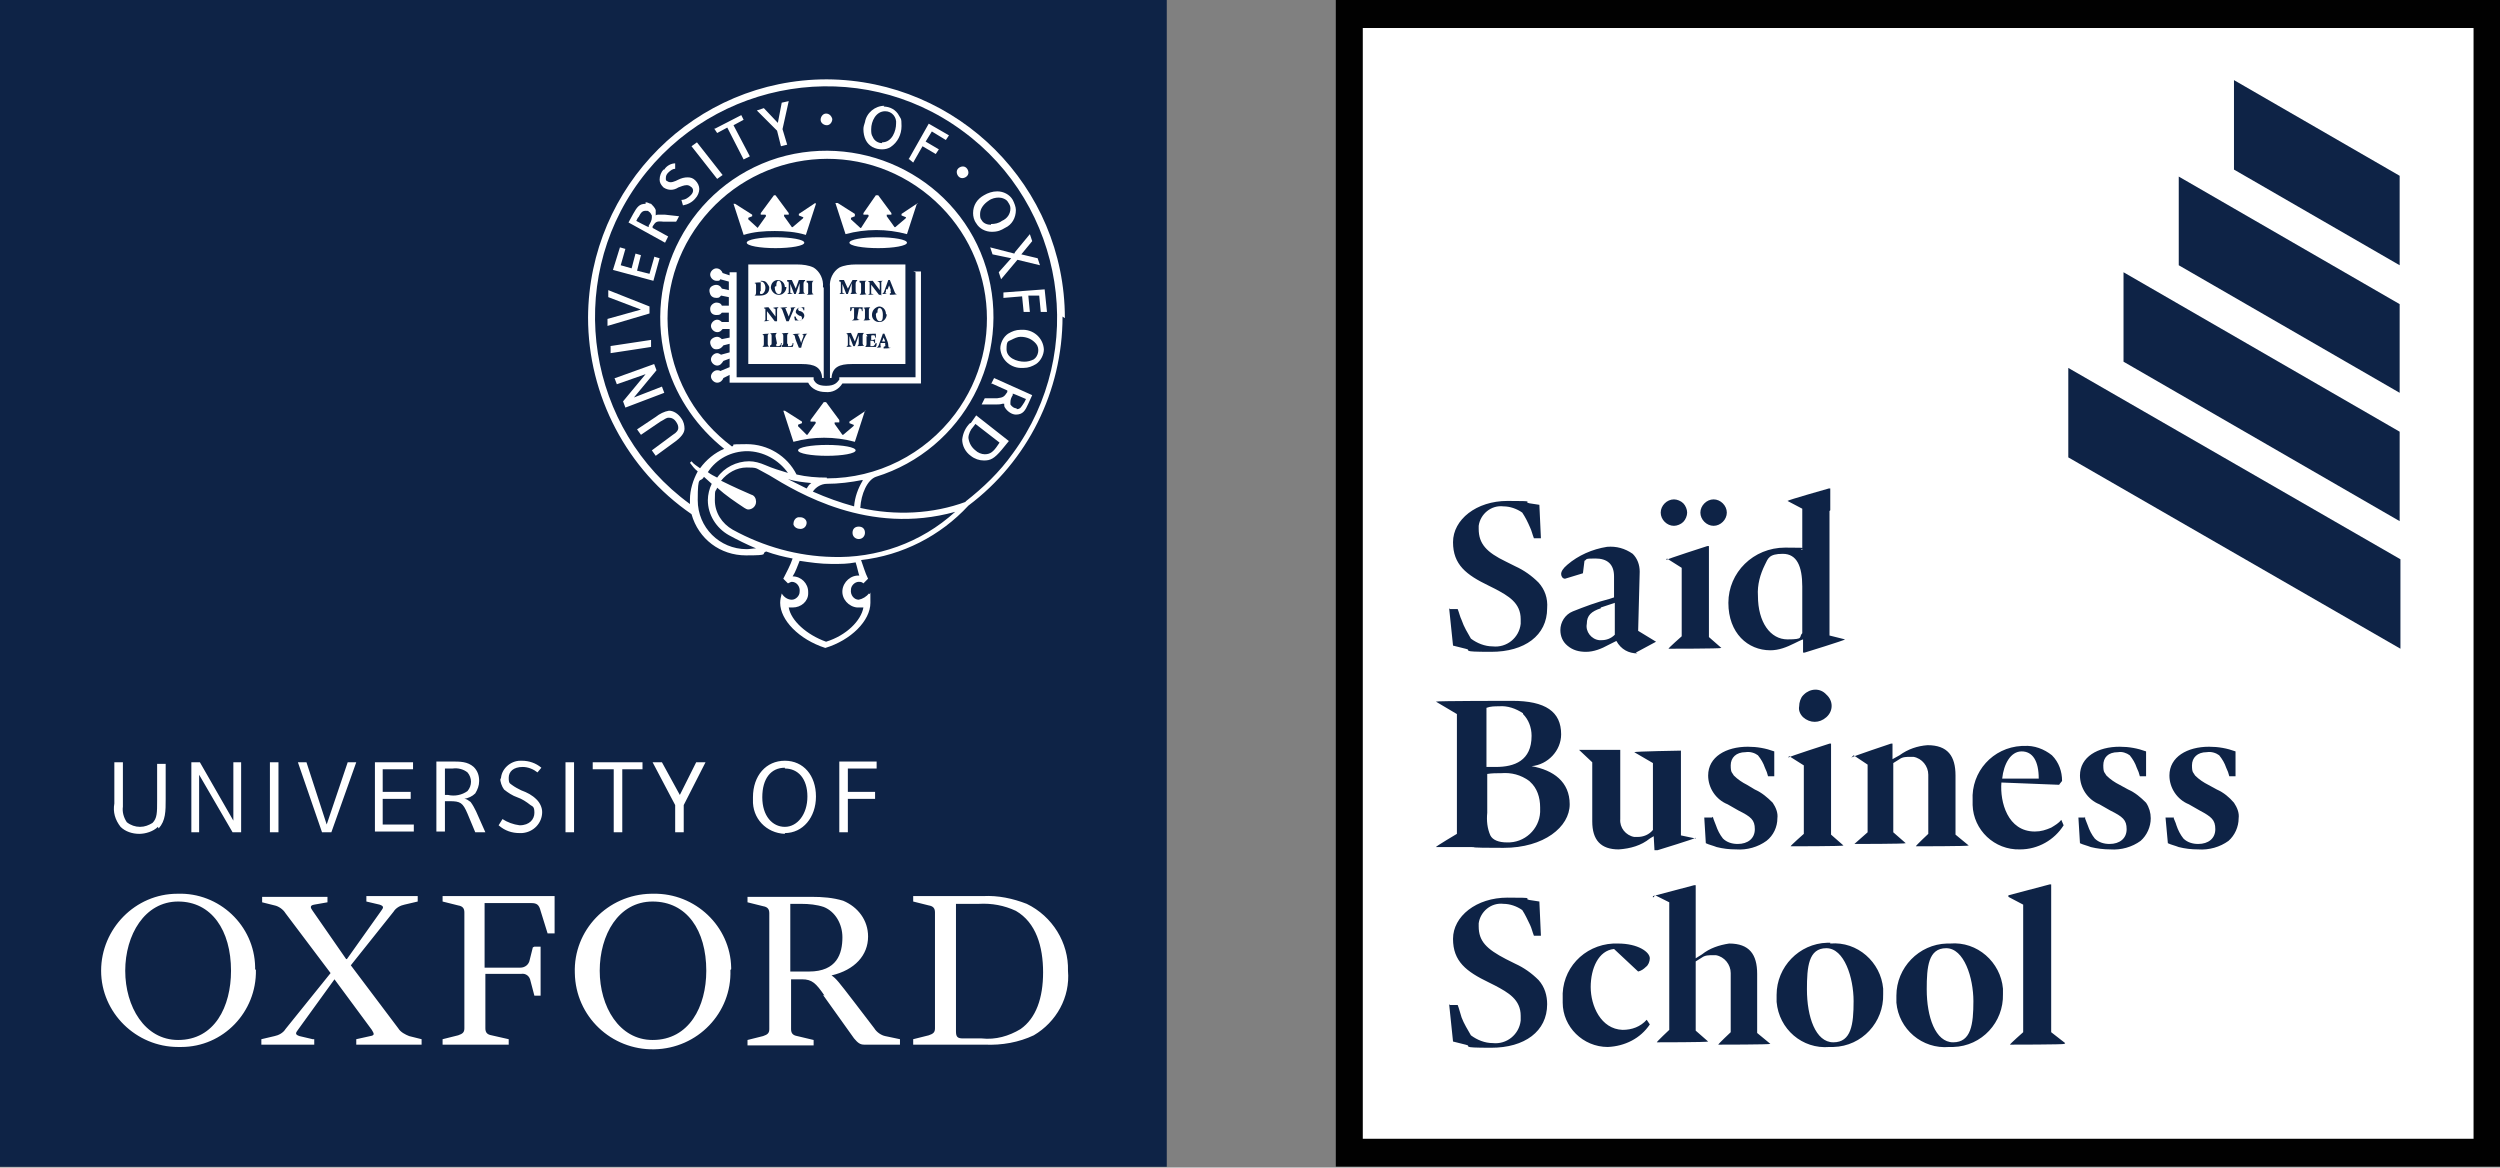 <?xml version="1.0" encoding="UTF-8"?>
<svg xmlns="http://www.w3.org/2000/svg" version="1.1" viewBox="0 0 321.4 150.1">
  <rect x="0" y="0" width="321.4" height="150.1" fill="#808080" stroke="none"/>
  <defs>
    <style>
      .cls-1 {
        fill: #0e2346;
      }

      .cls-2 {
        fill: #fff;
      }

      .cls-3 {
        fill: #010101;
      }
    </style>
  </defs>
  <!-- Generator: Adobe Illustrator 28.7.1, SVG Export Plug-In . SVG Version: 1.2.0 Build 142)  -->
  <g>
    <g id="Layer_1">
      <g>
        <path class="cls-1" d="M0,0h150v150H0V0Z"/>
        <path class="cls-2" d="M32.9,124.7c.1,5.4-4.2,9.9-9.6,9.9h-.4c-5.4,0-9.9-4.4-9.9-9.8s4.4-9.9,9.8-9.9h0c5.4-.2,9.9,4.1,10,9.4,0,.1,0,.2,0,.3ZM29.7,124.8c0-5.2-2.5-8.9-6.8-8.9s-6.8,4.3-6.8,8.9,2.5,8.9,6.8,8.9c4.7,0,6.8-4.3,6.8-8.9ZM93.9,124.7c.2,5.5-4.2,10.1-9.8,10.2-5.5.1-10.1-4.2-10.2-9.8-.2-5.5,4.2-10.1,9.8-10.2h.3c5.4-.1,9.9,4.2,10,9.5v.2ZM90.8,124.8c0-5.2-2.5-8.9-6.9-8.9s-6.8,4.3-6.8,8.9,2.5,8.9,6.8,8.9c4.7,0,6.9-4.3,6.9-8.9ZM101.6,124.9h2.4c3.6,0,4.3-2.3,4.3-4.4,0-1.7-.9-3.3-2.4-3.9-.9-.3-1.9-.4-2.9-.4h-1.4v8.7h0ZM106,128c-1.1-1.6-1.6-2.1-2.9-2.1h-1.4v6.4c0,.5.2.8.8.9l2.1.5v.7h-8.5v-.7l2-.5c.6-.2.8-.4.8-.9v-14.9c0-.5-.2-.8-.8-.9l-2-.5v-.7h8.3c1.3,0,2.7.1,4,.5,1.9.8,3.2,2.5,3.2,4.6,0,2.4-1.7,4.3-4.7,5h0c.6.4.9.8,2.9,3.4l2.6,3.4c.3.5.9.9,1.4,1l1.9.4v.7h-4.6c-.5,0-.8-.2-1.3-.8l-4-5.6h0ZM68.7,121.7h.8v6.3h-.8l-.5-1.9c-.1-.6-.6-1-1.2-.9h-4.6v7c0,.5.2.8.8.9l2.2.5v.7h-8.5v-.7l2-.5c.6-.2.8-.4.8-.9v-14.9c0-.5-.2-.8-.8-.9l-2-.5v-.7h14.4v4.8h-.9l-.9-2.9c-.2-.8-.5-1-1.2-1h-6v8.3h4.6c.6,0,1.1-.4,1.2-1l.4-1.6h0ZM117.4,134.3v-.7l2-.5c.6-.2.8-.4.8-.9v-14.9c0-.5-.2-.8-.8-.9l-2-.5v-.7h9c1.9-.1,3.8.3,5.6,1,3.3,1.6,5.4,5,5.3,8.6.3,3.4-1.5,6.6-4.4,8.3-1.9.9-4.1,1.3-6.3,1.2h-9.1ZM122.9,116.2v16.4c0,.7.2.9.9.9h2.4c1.8.2,3.5-.3,5-1.2,2-1.4,2.9-4,2.9-7.3s-.9-6.4-3.5-7.9c-1.5-.7-3.1-1-4.8-.9h-2.8ZM40.4,133.6v.7h-6.8v-.7l1.7-.4c.5-.1,1.1-.4,1.4-.9l5.8-7.2-5.8-7.7c-.3-.5-.9-.9-1.4-1l-1.6-.4v-.7h8.4v.7l-1.7.3c-.6.1-.5.4-.2.8l4.3,6.2h.1l4.4-6.2c.3-.4.4-.6-.2-.8l-1.7-.4v-.7h6.6v.7l-1.7.4c-.5.1-1.1.4-1.4.9l-5.5,6.9,6.1,8.1c.3.5.9.8,1.4,1l1.6.4v.7h-8.4v-.7l1.8-.4c.6-.1.5-.3.2-.8l-4.8-6.5-4.7,6.5c-.3.4-.4.6.2.8l1.7.4h0ZM20.3,106.3c-.6.6-1.6.9-2.4.9-.9,0-1.8-.3-2.4-.9-.7-.9-1-1.9-.8-3v-5.3h1.1v5.7c-.1.7.1,1.4.5,2,.5.4,1.1.6,1.7.6.6,0,1.1-.2,1.6-.5.6-.6.6-1.3.6-2.9v-4.7h1.1v4.5c0,1.6,0,2.8-.9,3.8h0ZM29.9,107l-4.3-7.4v7.4h-1v-9h1.1l4.3,7.5v-7.5h1v9h-1.1ZM34.7,107v-9h1.1v9h-1.1ZM42.6,107h-1.2l-3.1-9h1.1l2.6,8,2.7-8h1.1l-3.2,9ZM48.2,107v-9h4.9v.9h-3.9v2.9h3.6v.9h-3.6v3.3h4v.9h-5ZM60.1,99.3c-.5-.4-1.2-.6-1.9-.5h-1v3.4h.4c.9.2,1.8,0,2.5-.5.6-.7.6-1.7,0-2.4h0ZM61.1,107l-1-2.4c-.6-1.4-.9-1.6-2.3-1.6h-.6v3.9h-1.1v-9h1.9c1.2,0,2.1,0,2.9.7.5.5.7,1.1.7,1.8,0,.6-.2,1.1-.5,1.6-.4.4-.9.6-1.4.7.3,0,.5.2.8.4.3.4.5.8.7,1.2l1.2,2.7h-1.2ZM72.7,107v-9h1.1v9h-1.1ZM80,98.9v8.1h-1.1v-8.1h-2.7v-.9h6.4v.9h-2.7ZM87.9,103.5v3.5h-1.1v-3.5l-2.9-5.5h1.2l2.3,4.2,2.1-4.2h1.2l-2.8,5.5ZM100.9,98.7c-1.8,0-2.9,1.4-2.9,3.8s1.3,3.8,2.9,3.8,2.9-1.6,2.9-3.9-1.2-3.6-2.9-3.6ZM100.9,107.2c-2.4-.1-4.2-2-4.1-4.4v-.3c0-2.8,1.7-4.7,4.1-4.7s4,1.9,4,4.6-1.7,4.7-4,4.7h0ZM109,98.9v2.9h3.5v.9h-3.5v4.3h-1.1v-9.1h4.8v.9h-3.7ZM64.4,100.2c0-1.3,1.2-2.4,2.5-2.4h.2c.9,0,1.8.3,2.5.9l-.5.6c-.5-.4-1.2-.7-1.9-.7-1.2,0-1.8.6-1.8,1.4s.2.7.4.9c.4.3.8.5,1.2.7.8.3,1.4.6,2,1.2.4.4.7,1,.7,1.6,0,1.4-1.1,2.6-2.6,2.7h-.3c-1,0-1.9-.3-2.7-1l.5-.8c.6.4,1.4.7,2.2.8,1.3,0,1.9-.8,1.9-1.6s-.2-.8-.5-1c-.5-.4-1.1-.8-1.7-1-.6-.2-1.2-.6-1.7-1-.3-.4-.5-1-.5-1.5Z"/>
        <path class="cls-2" d="M105.8,36.9c.1-1-.4-2-1.2-2.5-.6-.3-1.4-.4-2.1-.4h-6.3v12.8h6.9c1.6,0,2.5.4,2.6,1.8h.2v-11.6ZM106.7,36.9c-.1-1,.4-2,1.2-2.5.6-.3,1.4-.4,2.1-.4h6.4v12.8h-6.9c-1.6,0-2.5.4-2.6,1.8h-.2v-11.6h0Z"/>
        <path class="cls-2" d="M117.7,35v13.5h-9.8v.3c-.3.4-.6.8-1.7.8s-1.4-.4-1.6-.8v-.3h-9.9v-13.5h-.9v.4l-.9-.3c-.1-.3-.4-.6-.8-.6s-.8.4-.8.8.4.8.8.8.4,0,.5-.2l1.1.3v1.1l-.9-.2c-.2-.4-.6-.6-1.1-.4s-.6.6-.4,1.1c.1.3.4.5.8.5s.4-.1.6-.3l1,.2v1.1h-.9c-.1-.3-.4-.4-.7-.4s-.8.3-.8.8.3.8.8.8.5-.1.7-.3h.9v1.2h-.9c-.2-.2-.4-.3-.6-.3-.4,0-.8.4-.8.8s.4.8.8.8.5-.2.7-.4h.9v1.1l-1,.2c-.2-.2-.4-.3-.6-.3-.4,0-.9.3-.9.7,0,.4.3.9.7.9h.2c.3,0,.6-.2.8-.5l.8-.2v1.1l-1.1.3c-.2-.1-.3-.2-.5-.2-.4,0-.8.4-.8.8s.4.8.8.8.6-.3.8-.6l.8-.3v1.1l-1.2.5c-.1-.1-.3-.1-.4-.1-.4,0-.8.4-.8.8s.4.8.8.8.7-.3.8-.6l.8-.4v1h10.1c.4.8,1.3,1.2,2.2,1.2.9.1,1.7-.3,2.2-1.1h10.1v-14.4h-1Z"/>
        <path class="cls-2" d="M99.7,30.5c-2,0-3.7.3-3.7.7s1.7.7,3.7.7,3.7-.3,3.7-.7-1.7-.7-3.7-.7ZM104.8,26.1l-2.1,1.4v.2l.5.2c.1,0,.1.1,0,.2l-1.3,1.1h-.1l-1-1.4v-.2h.6v-.2l-1.7-2.3h-.2l-1.7,2.3v.2h.6c.1.1.1.2,0,.3l-1,1.4h0l-1.2-1.1v-.2l.5-.2v-.2l-2.2-1.4h-.2l1.3,4c1.3-.4,2.6-.5,4-.5,1.3,0,2.7.1,4,.5l1.3-4h0Z"/>
        <path class="cls-2" d="M106.3,57.2c-2,0-3.7.3-3.7.7s1.7.7,3.7.7,3.7-.3,3.7-.7c0-.4-1.6-.7-3.7-.7ZM111.3,52.8l-2.1,1.4v.2l.5.2c.1,0,.1.1,0,.2l-1.3,1.1h-.1l-1-1.4c0-.1,0-.2,0-.2h.6v-.3l-1.7-2.3h-.3l-1.7,2.3v.2h.6c.1.1.1.2,0,.3l-1,1.4h-.1l-1.1-1.1v-.2l.5-.2v-.2l-2.2-1.4h-.2l1.3,4c2.6-.7,5.3-.7,7.9,0l1.3-4h-.1Z"/>
        <path class="cls-2" d="M112.9,30.5c-2,0-3.7.3-3.7.7s1.7.7,3.7.7,3.7-.3,3.7-.7-1.7-.7-3.7-.7ZM118,26.1l-2.1,1.4v.2l.5.2c.1,0,.1.1,0,.2l-1.3,1.1h-.1l-1-1.4c0-.1,0-.2,0-.2h.6v-.2l-1.7-2.3h-.3l-1.6,2.3v.2h.6c.1.1.1.2,0,.3l-.9,1.4h-.1l-1.2-1.1v-.2l.5-.2v-.3l-2.2-1.4h-.3l1.3,4c2.6-.7,5.3-.7,7.9,0l1.3-4h0Z"/>
        <path class="cls-1" d="M97.8,36.1c.3,0,.6,0,.8.3s.3.4.3.6c0,.7-.5,1-1.2,1h-.7q.2-.1.2-.4v-.9q0-.3-.2-.3h0c0-.1.8-.1.8-.1h0ZM97.7,37.5c0,.3,0,.3.2.3s.5-.3.5-.8-.3-.8-.5-.8h-.1v1.2ZM101.1,36.9c0,.5-.4,1-.9,1h-.1c-.5,0-.9-.4-1-.9h0c0-.6.4-1,.9-1h0c.5,0,.9.4.9.9,0,0,0,0,0,0ZM99.6,36.9c0,.5.2.9.5.9s.4-.2.4-.8-.2-.9-.4-.9-.3.2-.3.7h-.1ZM103.5,36.1h0q-.2.1-.2.4v.9q0,.3.2.3h0c0,.1-.9.1-.9.1h0q.2-.1.2-.4v-1l-.5,1.4h-.2l-.5-1.3v1.1q0,.1.3.1h0c0,.1-.7.1-.7.1h0c.1-.1.2-.1.2-.2v-1c0-.4,0-.4-.2-.4v-.2h.6l.5,1.1.4-1.1h.8ZM104.4,37.5q0,.3.2.3h0c0,.1-.9.1-.9.1h0c.2-.1.2-.1.2-.4v-.9q0-.3-.2-.3v-.2h.9q-.2.1-.2.4v1Z"/>
        <g>
          <path class="cls-1" d="M99.9,41.3h-.3l-1-1.3v1.1c0,.1.1.1.3.1h0c0,.1-.7.1-.7.1h0c.1-.1.2-.1.2-.2v-1.4c0,0-.1,0-.2-.1h0c0-.1.6-.1.6-.1l.9,1.2v-.9c0-.1-.1-.1-.3-.2h0c0-.1.7-.1.7-.1h0c-.1.1-.2.1-.2.3v1.6Z"/>
          <path class="cls-1" d="M101.1,41.3l-.5-1.4c-.1-.3-.2-.3-.3-.3h0c0-.1.9-.1.9-.1h0c0,.1-.2.1-.2.1q-.1,0,0,.1c0,.1.3.7.4,1,.1-.3.3-.8.3-.9s0-.2-.1-.2h0c0-.1.7-.1.7-.1h0c-.2.1-.2.1-.3.4,0,0-.4.9-.6,1.4h-.2ZM102.3,40.7c0,.2.2.5.5.5s.3-.1.3-.3h0c0-.2-.1-.3-.3-.3-.2-.1-.5-.3-.5-.5s.2-.6.7-.6h.4v.4h-.1c0-.2-.2-.4-.4-.4s-.2.1-.3.2h0c0,.2.1.3.3.3.3.1.5.3.5.6s-.3.6-.7.6h-.5c0,0-.1-.5-.1-.5h.2Z"/>
        </g>
        <path class="cls-1" d="M98.7,44.2q0,.3.2.3h0c0,.1-.9.1-.9.1h0q.2-.1.2-.4v-.9q0-.3-.2-.3h0c0-.1.9-.1.9-.1h0c-.2.1-.2.1-.2.4v.9ZM99.8,44.2v.3h.2c.1,0,.2,0,.3-.1s.1-.2.1-.3h.1c0,.1-.1.4-.1.5h-1.4v-.2q.2,0,.2-.3v-.9q0-.3-.2-.3h0c0-.1.9-.1.9-.1h0q-.2.1-.2.4l.2,1ZM101.3,44.2v.3h.2c.1,0,.2,0,.3-.1s.1-.2.1-.3h.1c0,.2,0,.3-.1.5h-1.4v-.2q.2,0,.2-.3v-.9q0-.3-.2-.3h0c0-.1.9-.1.9-.1h0q-.2.1-.2.4v1ZM102.7,44.7c-.2-.5-.5-1.2-.5-1.4s-.2-.3-.3-.3h0c0-.1.9-.1.9-.1h0c0,.1-.2.1-.2.1q-.1,0,0,.1c.1.1.3.7.4,1,0-.2.3-.8.3-.9,0-.1,0-.2-.1-.2h-.1c0-.1.7-.1.7-.1h0q-.2.1-.3.4c-.2.3-.4.9-.5,1.4h-.3Z"/>
        <path class="cls-1" d="M110.2,36.1h0q-.2.1-.2.4v.9q0,.3.2.3h0c0,.1-.9.1-.9.1h0q.2-.1.2-.4v-1l-.5,1.4h-.2l-.5-1.3v1.1q0,.1.3.1h0c0,.1-.7.1-.7.1h0c.1-.1.2-.1.2-.2v-1c0-.4,0-.4-.2-.4v-.2h.6l.5,1.1.6-1.1h.6ZM111.2,37.5q0,.3.2.3h0c0,.1-.9.1-.9.1h0q.2-.1.2-.4v-.9q0-.3-.2-.3v-.2h.9c-.2.1-.2.1-.2.4v1ZM113.2,37.9h-.2l-1-1.3v1.1c0,.1.1.1.3.1h0c0,.1-.7.1-.7.1h0c.1-.1.2-.1.2-.2v-1.4c0,0-.2-.1-.2-.1h0c0-.1.6-.1.6-.1l.9,1.2v-.9c0-.1-.1-.2-.3-.2h0c0-.1.7-.1.7-.1h0c-.2.1-.2.1-.2.3v1.6ZM114.4,37.7h.1q.1,0,0-.2v-.3h-.6v.3c-.1.1-.1.2,0,.2h.1c0,.1-.6.1-.6.1h0q.2-.1.3-.4l.5-1.4h.2l.2.5.4,1c.1.3.2.3.3.3h0c0,.1-.9.1-.9.1v-.2ZM114.1,37.2h.4l-.2-.5-.2.5Z"/>
        <path class="cls-1" d="M110.2,40.8q0,.3.3.3h0c0,.1-1,.1-1,.1h0c.2-.1.3-.1.3-.4v-1.2c-.2,0-.3,0-.3.1,0,.1,0,.1-.1.3h-.1v-.5h1.6v.5h-.1c0-.1,0-.2-.1-.3,0,0-.2-.1-.3,0l-.2,1.2ZM111.7,40.8q0,.3.2.3h0c0,.1-.9.1-.9.1h0q.2-.1.2-.4v-.9q0-.3-.2-.3h0c0-.1.9-.1.9-.1h0q-.2.1-.2.4v.9ZM114,40.4c0,.5-.4,1-.9,1h-.1c-.5,0-.9-.4-.9-.9h0c0-.6.4-1,.9-1.1h0c.5,0,.9.4.9,1h0ZM112.6,40.4c0,.5.2.9.5.9s.4-.2.4-.8-.2-.9-.4-.9-.3.1-.3.6h-.1Z"/>
        <path class="cls-1" d="M111.1,42.8h0q-.2.1-.2.4v.9q0,.3.2.3h0c0,.1-.9.1-.9.1h0q.2-.1.2-.4v-1l-.5,1.4h-.2l-.5-1.3v1.1q0,.1.3.2h0c0,.1-.7.1-.7.1h0c.1-.1.2-.1.2-.3,0-.2,0-.3,0-.5v-.5q0-.4-.2-.4h0c0-.1.6-.1.6-.1l.5,1.1.4-1.1h.8ZM111.5,43.3q0-.3-.2-.3h0c0-.1,1.3-.1,1.3-.1v.5h-.1c0-.1,0-.2-.1-.3h-.3q-.1,0-.1.1v.5h.2q.3,0,.3-.2h0v.6h-.1q0-.3-.3-.3h-.2v.7h.2c.1,0,.2,0,.3-.1s.1-.2.2-.3h.1c0,.2,0,.3-.1.5h-1.4q.2-.1.2-.4v-1ZM113.8,44.5h0q.1,0,0-.1v-.3h-.6v.3c0,.1,0,.2.1.2h0c0,.1-.6.1-.6.1h0q.2-.1.3-.4l.5-1.4h.2l.2.5c.1.3.3.6.3,1s.2.3.3.3h0c0,.1-.9.1-.9.1v-.2ZM113.4,43.9h.4l-.2-.5-.2.5Z"/>
        <path class="cls-2" d="M103.7,67.2c0,.4-.3.8-.8.8h0c-.4,0-.8-.2-.9-.6,0-.4.2-.8.6-.9h.3c.4,0,.8.3.8.7ZM111.2,68.5c0,.4-.3.8-.8.8h0c-.4,0-.8-.3-.8-.8s.3-.8.8-.8.8.3.8.8h0ZM107,15.3c0,.4-.3.8-.7.8s-.8-.3-.8-.7.3-.8.7-.8h0c.4,0,.7.3.8.7h0ZM124.5,22.2c0,.4-.4.7-.8.7h0c-.4,0-.7-.4-.7-.8h0c0-.4.4-.7.8-.7h0c.4,0,.7.4.7.8h0ZM87.6,53.8c.3.4.4.9.4,1.3s-.2.9-1.1,1.6l-2.6,1.9-.5-.7,2.7-2c.5-.3.7-.6.7-.9s-.1-.5-.3-.8c-.2-.3-.5-.5-.9-.5s-.5.2-1.1.5l-2.5,1.7-.5-.7,2.4-1.6c.5-.4,1.1-.7,1.7-.8.6,0,1.2.4,1.6,1ZM79.1,48.6l5-1.8.3.8-2.9,3.5,3.6-1.4.3.8-5,1.9-.3-.8,2.9-3.5-3.7,1.3-.3-.8ZM78.4,44.5l5.3-.8v.9c.1,0-5.2.8-5.2.8v-.9ZM78.2,38.2v-.9l5.3,2.1v.9l-5.4,1.6v-.9l4.3-1.2-4.2-1.6ZM83,26.2c-.8,0-1.1.4-1.6,1.3l-.6,1.1,4.7,2.6.4-.8-2-1.1v-.2c.4-.6.5-.7,1.4-.6h1.6c0,.1.4-.7.4-.7l-1.8-.2c-.3,0-.6,0-.9,0-.1,0-.2,0-.3.1v-.3c0-.2,0-.3,0-.4-.1-.3-.4-.6-.6-.8-.2,0-.4-.2-.7-.2ZM82.1,27.9c.3-.6.5-.8.9-.8s.3,0,.4.1c.2.1.3.3.4.5v.3c0,.3-.2.7-.4,1v.2c-.1,0-1.6-.8-1.6-.8l.2-.4ZM88.9,18.8l.7-.5,3.3,4.2-.7.5-3.3-4.2ZM91.8,16.6l3.5-1.8.3.6-1.3.7,2.1,4-.8.4-2.1-4.1-1.3.7-.4-.6ZM100.5,13.2l.9-.2-.8,3.6.6,2-.8.2-.5-2-2.6-2.6.9-.3,1.8,1.9.5-2.6ZM116.8,20.5l2.6-4.6,2.6,1.5-.4.6-1.8-1.1-.8,1.3,1.7,1-.4.6-1.7-1-1.2,2.1-.6-.5ZM130.5,32.4l1.9-2.3.3.9-1.4,1.7,2.1.5.3.9-2.9-.7-2.1,2.5-.3-.9,1.6-1.8-2.4-.5-.3-.9,3.1.8ZM129,37.6l5.3-.4.3,2.9h-.8l-.2-2.1h-1.4c0,.1.2,2.1.2,2.1h-.8l-.2-2-2.4.2v-.6ZM131.2,42.4c-.6,0-1.1.2-1.6.5-.6.4-1,1.2-1,1.9.1,1.5,1.4,2.6,2.9,2.5h.1c.6,0,1.1-.2,1.6-.5.6-.4,1-1.2,1-1.9-.1-1.5-1.4-2.6-2.9-2.5h-.1ZM131.7,46.5c-1,0-2.3-.5-2.3-1.6s.2-1,.6-1.2.8-.4,1.2-.4c.8,0,1.5.3,2,.9.5.6.3,1.6-.3,2,0,0,0,0,0,0-.4.2-.8.3-1.2.3h0ZM128.2,24.6c-.6,0-1.2.2-1.7.5-.9.5-1.4,1.3-1.4,2.3,0,.4.1.9.4,1.3.4.7,1.2,1.1,2,1.1s1.2-.2,1.7-.5c.9-.4,1.4-1.3,1.4-2.3,0-.4-.2-.9-.4-1.3-.4-.7-1.2-1.1-2-1.1ZM127.4,28.9c-.5,0-1-.2-1.2-.6-.2-.2-.2-.5-.2-.8,0-.7.5-1.3,1.1-1.7.4-.3.9-.4,1.3-.4s1,.2,1.2.6c.2.3.3.5.3.8,0,.7-.4,1.3-1.1,1.6-.4.3-.9.4-1.4.4h0ZM113.7,13.6c-1.2,0-2.3.9-2.5,2.1-.1.3-.2.6-.2.9,0,.5.1,1,.3,1.4.4.8,1.2,1.2,2.1,1.2.4,0,.8-.1,1.1-.3.9-.6,1.4-1.6,1.4-2.7s-.1-.9-.3-1.3c-.4-.8-1.2-1.2-2-1.2ZM113.4,18.4c-.5,0-1-.3-1.2-.8-.2-.3-.2-.6-.2-1,0-1,.6-2.3,1.8-2.3.9,0,1.5.8,1.4,1.6h0c0,.9-.5,2.4-1.8,2.4ZM84.1,33l.7.2-.8,2.9-5.2-1.4.9-2.9.7.2-.6,2.1,1.4.4.5-1.9.7.2-.5,2,1.6.4.6-2.1ZM85.4,21.8c.3-.5.9-.8,1.4-.8v.7c-.3,0-.6.2-.9.5-.2.2-.3.4-.3.7s0,.3.2.4c.4.3,1,0,1.4-.2.4-.2.8-.3,1.2-.3.4,0,.7.1,1,.4.3.3.5.7.5,1.1s-.2.9-.5,1.2c-.4.5-1,.8-1.6.9l-.2-.7c.5,0,.9-.3,1.2-.6.2-.2.3-.4.3-.6s-.1-.4-.3-.5c-.1-.1-.3-.2-.5-.2-.4,0-.8.2-1.1.3-.6.4-1.3.4-1.9,0-.3-.3-.5-.6-.5-1,0-.5.2-1,.5-1.3ZM127.5,49.3l2,.9v.2c-.4.6-.5.7-1.3.8h-1.6l-.4.8h1.8c.3,0,.6,0,.9-.1h.2c0-.1,0,0,0,0,0,.2,0,.4.1.5.3.5.9.9,1.4.9.9,0,1.2-.5,1.6-1.4l.5-1.1-4.9-2.2-.4.8ZM130.7,52.5c-.3,0-.6-.2-.8-.5v-.3c0-.3.1-.6.3-.9v-.2c.1,0,1.7.7,1.7.7l-.2.4c-.4.6-.5.9-1,.9h0ZM124.7,54.4c-.6.6-.9,1.3-1,2.1,0,.8.4,1.6,1.1,2.1.5.4,1.1.6,1.7.6.8,0,1.3-.2,2.3-1.4l.9-1.1-4.2-3.3-.7,1ZM126.6,58.4c-.4,0-.9-.2-1.2-.5-.5-.4-.8-.9-.9-1.6,0-.5.3-1.1.6-1.4l.3-.4,3.1,2.4-.2.3c-.6.9-1,1.2-1.7,1.2Z"/>
        <path class="cls-2" d="M136.9,40.9c0-16.9-13.7-30.6-30.6-30.7-16.9,0-30.6,13.7-30.7,30.6,0,10.1,5,19.6,13.3,25.3.9,3.2,3.7,5.3,7,5.3s1.8-.2,2.6-.5c1.1.4,2.3.7,3.4.9-.3.9-.8,1.8-1.2,2.6l.6.6c.2-.1.4-.2.5-.2.6,0,1.1.6,1,1.3,0,.5-.5,1-1,1-.5,0-1-.3-1.3-.8-.1.4-.2.8-.2,1.2,0,2.2,2.4,4.7,5.8,5.8,3.3-1,5.8-3.5,5.8-5.8s0-.8-.2-1.2c-.3.4-.8.7-1.3.8-.6,0-1.1-.6-1-1.3,0-.5.5-1,1-1,.2,0,.4,0,.6.2l.6-.6c-.4-.8-.6-1.6-.9-2.4,5.3-.6,10.2-3.1,13.8-7,7.6-5.7,12.1-14.7,12.1-24.3ZM96,70.6c-3.5,0-6.3-2.8-6.3-6.3s.3-2.1.8-3l1,.9c-.3.6-.5,1.4-.5,2.1,0,1.9,1.1,3.6,2.7,4.5,1.1.6,2.3,1.2,3.5,1.7-.4,0-.8.1-1.2.1ZM106.3,61.4c-1.3,0-2.6-.1-3.9-.4-1.2-2.4-3.7-3.9-6.4-3.9s-1.3.1-1.9.3c-9.1-6.8-11-19.6-4.2-28.7,6.8-9.1,19.6-11,28.7-4.2,9.1,6.8,11,19.6,4.2,28.7-3.9,5.2-10,8.3-16.5,8.3h0ZM110.9,61.8c-.6,1-1,2.1-1.1,3.3-1.8-.5-3.5-1.1-5.3-1.9.4-.6,1.1-1,1.8-1,1.5,0,3.1-.2,4.6-.5ZM104.3,62.1c-.3.2-.4.4-.6.7-.8-.4-1.8-.9-2.4-1.2,1,.3,2,.4,3,.5ZM96,58c2.1,0,4.1,1.1,5.3,2.8-1-.3-2-.6-2.9-1-.7-.3-1.4-.5-2.1-.5-1.6,0-3.2.8-4.1,2.1-.4-.2-.8-.4-1.2-.7,1.1-1.7,3-2.7,5.1-2.7ZM110.5,74c-1.1-.1-2.1.8-2.2,1.9-.1,1.1.8,2.1,1.9,2.2h.8c-.3,1.7-2.2,3.6-4.8,4.4-2.5-.9-4.5-2.7-4.8-4.4h.5c1.1,0,2-.8,2-1.8v-.2c0-1.1-.9-2-2-2,.4-.6.6-1.3.9-2,1.3.2,2.7.4,4.1.4s2,0,3.1-.2c.2.6.3,1.2.5,1.8h0ZM107,71.6c-4.4-.1-8.8-1.3-12.8-3.5-1.4-.8-2.3-2.2-2.3-3.8s.1-1,.3-1.6c1.1,1,2.3,1.8,3.5,2.6.2.1.3.2.5.2.5,0,1-.4,1-1h0c0-.4-.2-.8-.6-.9-.7-.3-2.3-1-3.9-1.8.8-1,2-1.7,3.3-1.7s1.2.1,1.8.4l1.1.6c3.6,2.2,12.8,7.8,23.9,4.7-4.4,4-10.1,6-15.9,5.8h0ZM124.2,64.5c-4.3,1.6-9.1,1.8-13.6.8.1-1.8.9-3.6,2-4,11.3-3.5,17.6-15.5,14.2-26.8s-15.5-17.6-26.8-14.2c-11.3,3.5-17.6,15.5-14.2,26.8,1.3,4.2,3.9,7.9,7.3,10.6-1.2.5-2.3,1.4-3.1,2.5-.4-.3-.8-.5-1.1-.9l-.2.2c.3.4.6.8,1,1.1-.6,1.1-1,2.4-1,3.6v.6c-13.2-9.6-16.2-28.3-6.5-41.5s28.3-16.2,41.5-6.5c13.2,9.6,16.2,28.3,6.5,41.5-1.7,2.4-3.8,4.4-6.1,6.2h0Z"/>
        <path class="cls-2" d="M171.7,0h150v150h-150V0Z"/>
        <path class="cls-3" d="M318,3.6v142.8h-142.8V3.6h142.8M321.7,0h-150v150h150V0Z"/>
        <path class="cls-1" d="M265.9,58.8l42.7,24.6v-11.5l-42.7-24.6v11.5ZM273,46.5l35.5,20.5v-11.5l-35.5-20.5v11.5ZM280.1,34.1l28.4,16.4v-11.4l-28.4-16.4v11.4ZM287.2,10.3v11.5l21.3,12.3v-11.5c0,0-21.3-12.3-21.3-12.3Z"/>
        <path class="cls-1" d="M186.4,78.3h1c.2.5.3,1,.5,1.4.3.9.8,1.7,1.2,2.4.8.6,1.8,1,2.8,1,1.8.2,3.4-1.1,3.6-2.9v-.6c0-2.1-1.6-3-3.3-3.9l-.8-.4c-2.9-1.4-4.6-2.7-4.6-5.6s3-5.3,7-5.3,1.9.1,2.8.3l1.3.2.2,4.3h-.9c-.2-.5-.3-1-.5-1.4-.3-.7-.6-1.3-1-1.9-.7-.5-1.6-.8-2.4-.8-1.6-.2-3,1-3.2,2.5v.4c0,1.9,1,3,3.5,4.2l1.2.6c1.1.5,2.1,1.2,3,2.1.8.9,1.2,2,1.1,3.3,0,3.5-2.9,5.6-7.2,5.6s-2.3-.2-3.3-.4l-1.6-.4-.5-4.8ZM210.5,84c-1.1,0-2.1-.5-2.7-1.6l-1,.5c-.9.5-1.9.9-2.9.9-.9,0-1.7-.2-2.4-.8-.6-.5-.9-1.2-.9-2,0-1,.6-2,1.6-2.4,1.5-.6,3.1-1.2,4.7-1.6l.6-.2v-2.7c0-1.6-.9-2.3-2.4-2.3s-1,.1-1.4.3l-.2,1.6-2.3.7c-.3,0-.5-.3-.5-.6s.2-.7.8-1.2c1.4-1.2,3.2-2,5.1-2.3,1.2-.1,2.3.2,3.3.9.6.6.9,1.4.9,2.3l-.2,7.6,2.3,1.4-2.6,1.4ZM205.8,78.2c-1.2.4-1.8.9-1.8,2-.2,1,.6,2,1.6,2.1h.3c.6,0,1.2-.2,1.7-.7v-4.1l-1.8.6ZM215.2,64.2c.4,0,.9.2,1.2.5s.5.8.5,1.2-.2.9-.5,1.2-.8.5-1.2.5c-.9,0-1.7-.8-1.7-1.7s.8-1.7,1.7-1.7ZM214.2,72h0c0-.1,5.3-1.8,5.3-1.8h.2v11.7l1.6,1.4h0c0,.1-6.8.1-6.8.1h0c0-.1,1.7-1.6,1.7-1.6v-8.8l-1.9-1.2ZM220.3,64.2c.9,0,1.7.8,1.7,1.7s-.8,1.7-1.7,1.7h0c-.9,0-1.7-.8-1.7-1.7s.8-1.7,1.7-1.7ZM235.2,65.7v16l2,.5h0c0,.1-5.2,1.7-5.2,1.7h-.2v-1.7c-.1,0-1.1.5-1.1.5-1,.5-2,.9-3.1.9-2.9,0-5.4-2.2-5.4-6.1s3.2-7.1,7.3-7.1,1.5.1,2.2.3v-5.3l-1.9-1h0c0-.1,5.3-1.6,5.3-1.6h.2v2.8ZM231.7,75.4c0-2.6-.7-4.2-2.5-4.2s-1.9.6-2.3,1.4c-.6,1.2-1,2.6-.9,4,0,3.4,1.6,5.6,3.8,5.6s1.4-.3,1.9-.8v-6h0ZM184.6,108.9h0c0-.1,2.7-1.7,2.7-1.7v-15.4l-2.7-1.6h0c0-.1,9.8-.1,9.8-.1,4.3,0,6.3,1.4,6.3,4.3,0,2.1-1.7,3.9-3.8,4.1,2.8.5,4.9,2,4.9,4.9s-3.3,5.6-8.5,5.6-3.2-.1-4.1-.1h-4.7ZM195.8,91.7c-.9-.6-2-1-3.1-.9-.5,0-1.1,0-1.6.2v7.6h1.2c2.4,0,4.6-.8,4.6-4,0-1.1-.4-2.1-1.1-2.8h0ZM196.6,100.4c-1.1-.8-2.3-1.1-3.6-1-.6,0-1.2,0-1.8.1v5c-.1,1,0,2,.4,2.9.3.6,1.1.9,2.1.9,2.3.1,4.2-1.7,4.3-3.9v-.6c0-1.3-.4-2.5-1.3-3.3h0ZM218,107.7h0c0,.1-4.9,1.6-4.9,1.6h-.4c0-.1-.1-1.8-.1-1.8l-.5.3c-1.1.9-2.5,1.3-4,1.4-2.3,0-3.4-1.2-3.4-3.6v-7.6l-1.7-1.6h5.3c0-.1,0,8.9,0,8.9-.1,1.1.7,2.1,1.8,2.3h.4c.8,0,1.5-.3,2-.9v-8.6l-2.4-1.4h0c0-.1,6-.2,6-.2v10.9l1.9.4ZM220.2,105c.1.4.3.8.4,1.1.2.6.5,1.2.9,1.7.5.5,1.2.7,1.9.7,1.3,0,2.2-.7,2.2-1.9s-.5-1.6-2.1-2.4l-1.4-.8c-1.5-.6-2.5-2.1-2.5-3.7,0-2.4,2.3-3.7,5.1-3.7,1.2,0,2.3.2,3.4.6v3.2c.1,0-.8,0-.8,0-.1-.4-.2-.7-.4-1.1-.2-.6-.5-1.1-.9-1.6-.4-.3-1-.5-1.6-.4-1.2,0-1.9.7-1.9,1.7s.2.9.4,1.3c.5.5,1.1.9,1.7,1.2l1,.6c.9.4,1.6,1,2.3,1.7.4.6.7,1.3.6,2,0,1.1-.5,2.2-1.4,2.9-1.1.8-2.5,1.2-3.9,1.1-.9,0-1.7-.1-2.5-.3-.5-.2-1-.3-1.4-.5l-.2-3.3h1ZM229.9,97.4h0c0-.1,5.3-1.8,5.3-1.8h.2v11.7l1.6,1.4h0c0,.1-6.8.1-6.8.1h0c0-.1,1.7-1.6,1.7-1.6v-8.8l-1.9-1.2ZM231.9,89.3c.8-.8,2.1-.9,2.9,0,.9.8.9,2.1,0,2.9h0c-.9.8-2.1.8-3,0-.4-.4-.6-.9-.5-1.4,0-.5.2-1.1.5-1.4ZM238,97.4h0c0-.1,5.1-1.8,5.1-1.8h.2v2l.9-.5c1.1-.8,2.3-1.2,3.6-1.3,2.6,0,3.6,1.4,3.6,3.9v7.6l1.7,1.4h0c0,.1-6.8.1-6.8.1h0c0-.1,1.6-1.6,1.6-1.6v-7.6c0-1.1-.8-2.1-1.9-2.3h-.4c-.5,0-1,0-1.4.3-.3.2-.5.3-.8.5v8.9l1.6,1.4h0c0,.1-6.6.1-6.6.1h0c0,0,1.7-1.5,1.7-1.5v-8.7l-1.8-1.2ZM264.9,100.9l-7.6-.3c-.2,2.5.8,6.3,4.3,6.3.8,0,1.4-.2,2.1-.5.5-.3,1-.6,1.3-1l.3.7c-1.2,1.9-3.3,3.1-5.6,3.1-3.3.1-6-2.5-6.1-5.7v-.6c-.2-3.7,2.6-6.8,6.3-7h.3c1.3-.1,2.6.4,3.6,1.2.9.9,1.3,2.1,1.3,3.3l-.4.5ZM262.1,100.1c0-2.3-.8-3.5-2.2-3.5s-2.3,1.6-2.5,3.5h4.7ZM268,105c.1.4.3.8.4,1.1.2.6.5,1.2.9,1.7.5.5,1.2.7,1.9.7,1.3,0,2.2-.7,2.2-1.9s-.5-1.6-2.1-2.4l-1.4-.8c-1.5-.6-2.5-2.1-2.5-3.7,0-2.4,2.3-3.7,5.1-3.7,1.2,0,2.3.2,3.4.6v3.2c.1,0-.8,0-.8,0-.1-.4-.2-.7-.4-1.1-.2-.6-.5-1.1-.9-1.6-.4-.3-1-.5-1.5-.4-1.3,0-1.9.7-1.9,1.7s.2.9.4,1.3c.5.5,1.1.9,1.7,1.2l1.1.6c.9.4,1.6,1,2.3,1.7.4.6.6,1.3.6,2,0,1.1-.5,2.2-1.3,2.9-1.1.8-2.5,1.2-3.9,1.1-.8,0-1.7-.1-2.5-.3-.5-.2-1-.3-1.4-.5l-.2-3.3h.9ZM279.4,105c.1.4.3.7.4,1.1.2.6.5,1.2.9,1.7.5.5,1.2.7,1.9.7,1.3,0,2.2-.7,2.2-1.9s-.5-1.6-2-2.4l-1.4-.8c-1.5-.6-2.5-2.1-2.5-3.7,0-2.4,2.3-3.7,5.1-3.7,1.2,0,2.3.2,3.4.6v3.2c.1,0-.8,0-.8,0-.1-.4-.2-.7-.4-1.1-.2-.6-.5-1.1-.9-1.6-.4-.3-1-.5-1.6-.4-1.2,0-1.9.7-1.9,1.7s.2.9.4,1.3c.5.5,1.1.9,1.7,1.2l1.1.6c.9.4,1.6,1,2.2,1.7.4.6.7,1.3.6,2,0,1.1-.5,2.2-1.3,2.9-1.1.8-2.5,1.2-3.9,1.1-.9,0-1.7-.1-2.5-.3-.5-.2-1-.3-1.4-.5l-.3-3.3h1ZM186.4,129.2h1c.2.5.3,1,.5,1.6.3.8.8,1.6,1.2,2.3.8.6,1.8,1,2.8,1,1.8.2,3.4-1.1,3.6-2.9v-.6c0-2.1-1.6-3-3.3-3.9l-.8-.4c-2.9-1.4-4.6-2.7-4.6-5.6s3-5.3,7-5.3,1.9.1,2.8.3l1.3.2.2,4.4h-.9c-.2-.5-.3-1-.5-1.4-.3-.6-.6-1.3-1-1.9-.7-.5-1.6-.8-2.4-.8-1.6-.2-3,1-3.2,2.5v.4c0,1.9,1,2.9,3.5,4.2l1.2.6c1.1.5,2.1,1.2,3,2.1.8.9,1.1,2,1.1,3.1,0,3.5-2.9,5.6-7.2,5.6s-2.3-.2-3.3-.4l-1.6-.4-.5-4.8ZM211.6,124.3c-.3.3-.6.5-1,.6l-3.1-2.9c-2,.2-3,2.5-3,4.9s1.3,5.4,4.1,5.5c1.2,0,2.3-.4,3.1-1.3l.4.6c-1.2,1.8-3.2,2.8-5.4,2.9-3.2,0-5.8-2.6-5.8-5.7v-.5c-.2-3.8,2.7-6.9,6.5-7.1h.6c2.6,0,4.1,1.1,4.1,1.9,0,.4-.2.9-.5,1.1ZM212.5,115.4v-.2l5.3-1.4h.2v9.4l.8-.5c1-.8,2.2-1.2,3.5-1.4,2.6,0,3.6,1.4,3.6,3.9v7.6l1.7,1.4h0c0,.1-6.7.1-6.7.1h0c0-.1,1.6-1.6,1.6-1.6v-7.6c0-1.1-.8-2.1-1.9-2.3h-.4c-.5,0-1,0-1.4.3-.3.2-.5.3-.8.5v8.9l1.6,1.4h0c0,.1-6.6.1-6.6.1h0c0-.1,1.6-1.6,1.6-1.6v-16.4l-1.8-.9ZM235.3,121.3c3.5-.3,6.5,2.4,6.8,5.8v.7c.1,3.6-2.7,6.7-6.4,6.8h-.5c-3.5.3-6.5-2.3-6.8-5.8,0-.3,0-.6,0-.9,0-3.6,2.9-6.6,6.5-6.7h.4ZM232.3,127.2c0,3.5,1.1,6.8,3.4,6.8s2.6-2.3,2.6-5.3-1.2-6.8-3.5-6.8-2.5,2.4-2.5,5.3ZM250.7,121.3c3.5-.3,6.5,2.4,6.8,5.8v.7c.1,3.6-2.7,6.7-6.4,6.8h-.5c-3.5.3-6.5-2.3-6.8-5.7,0-.3,0-.6,0-.9,0-3.6,2.9-6.6,6.5-6.7.2,0,.3,0,.4,0ZM247.7,127.2c0,3.5,1.1,6.8,3.4,6.8s2.6-2.3,2.6-5.3-1.2-6.8-3.5-6.8-2.5,2.4-2.5,5.3ZM265.4,134.2h0c0,.1-7,.1-7,.1h0c0-.1,1.7-1.6,1.7-1.6v-16.4l-1.9-1v-.2l5.3-1.4h.2v19l1.8,1.4Z"/>
      </g>
    </g>
  </g>
</svg>